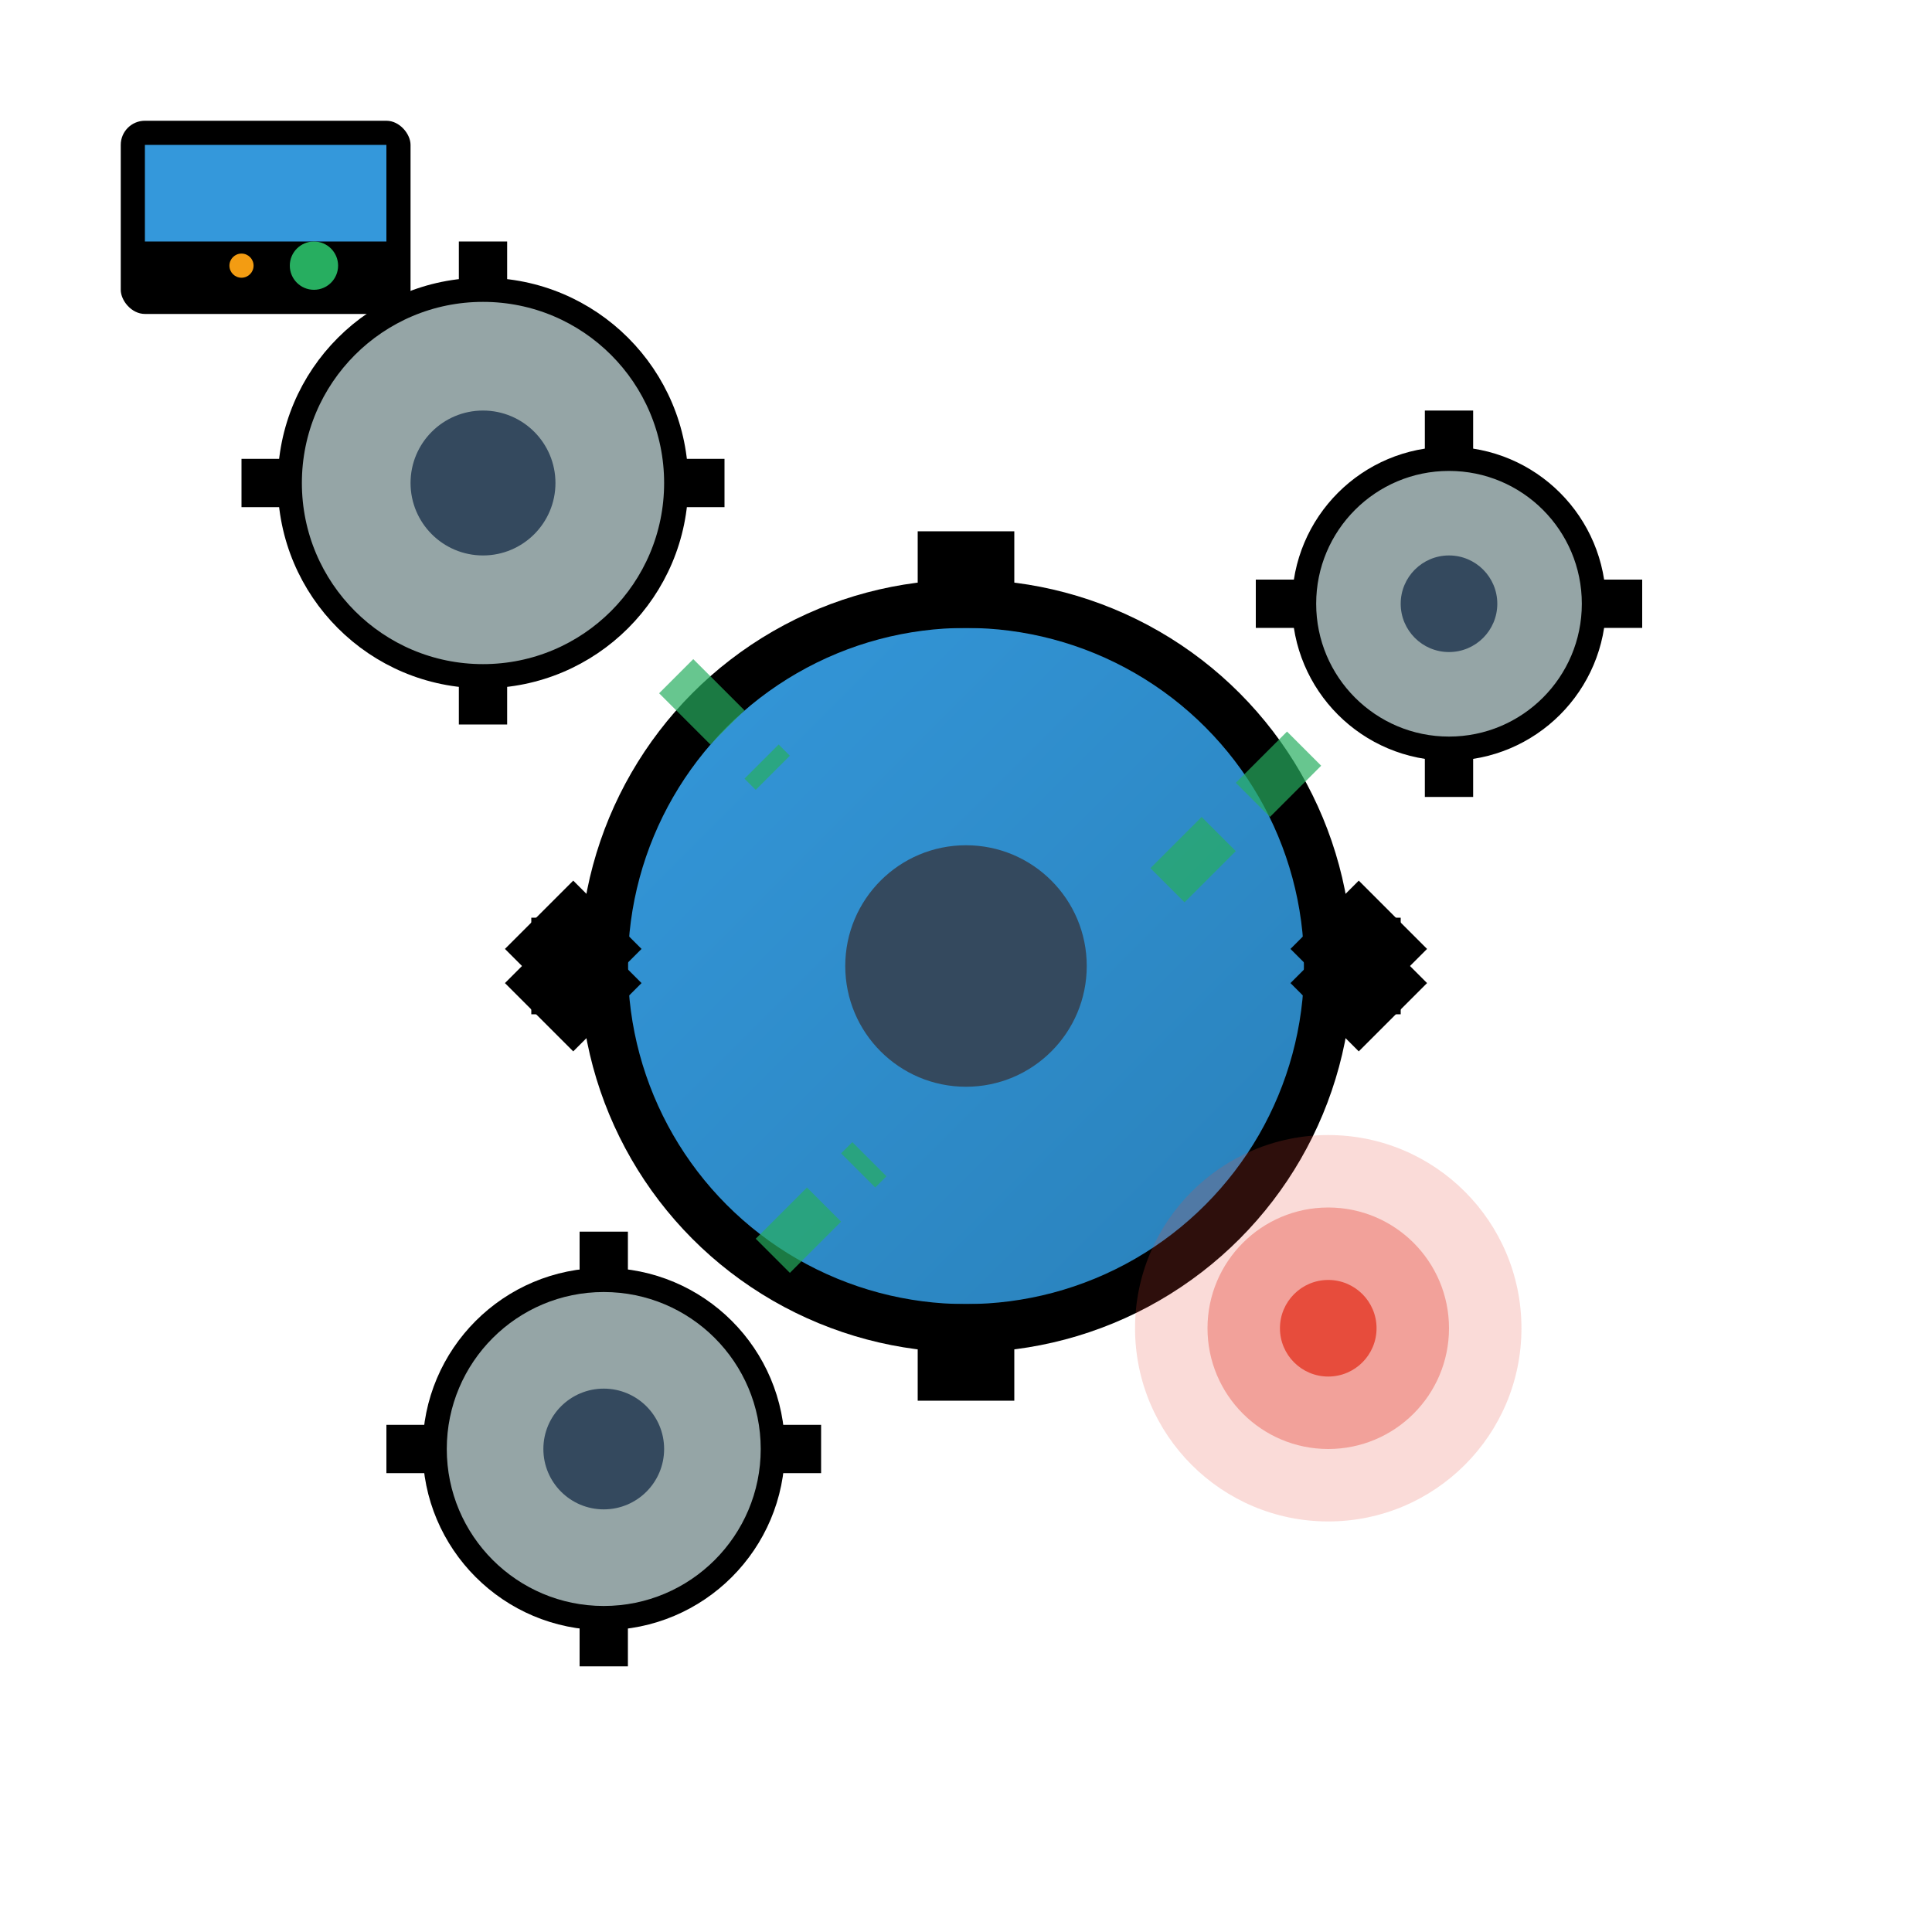 <svg width="80" height="80" viewBox="0 0 80 80" fill="none" xmlns="http://www.w3.org/2000/svg">
  <defs>
    <linearGradient id="automationGradient" x1="0%" y1="0%" x2="100%" y2="100%">
      <stop offset="0%" style="stop-color:#3498db;stop-opacity:1" />
      <stop offset="100%" style="stop-color:#2980b9;stop-opacity:1" />
    </linearGradient>
  </defs>
  
  <!-- Central gear -->
  <g transform="translate(40,40)">
    <circle cx="0" cy="0" r="15" fill="url(#automationGradient)" stroke="#000" stroke-width="2"/>
    <!-- Gear teeth -->
    <g fill="#000">
      <rect x="-2" y="-18" width="4" height="4"/>
      <rect x="-2" y="14" width="4" height="4"/>
      <rect x="14" y="-2" width="4" height="4"/>
      <rect x="-18" y="-2" width="4" height="4"/>
      <rect x="10" y="-13" width="4" height="4" transform="rotate(45)"/>
      <rect x="-14" y="-13" width="4" height="4" transform="rotate(-45)"/>
      <rect x="10" y="9" width="4" height="4" transform="rotate(-45)"/>
      <rect x="-14" y="9" width="4" height="4" transform="rotate(45)"/>
    </g>
    <circle cx="0" cy="0" r="5" fill="#34495e"/>
  </g>
  
  <!-- Smaller gears -->
  <g transform="translate(20,20)">
    <circle cx="0" cy="0" r="8" fill="#95a5a6" stroke="#000" stroke-width="1"/>
    <g fill="#000">
      <rect x="-1" y="-10" width="2" height="2"/>
      <rect x="-1" y="8" width="2" height="2"/>
      <rect x="8" y="-1" width="2" height="2"/>
      <rect x="-10" y="-1" width="2" height="2"/>
    </g>
    <circle cx="0" cy="0" r="3" fill="#34495e"/>
  </g>
  
  <g transform="translate(60,25)">
    <circle cx="0" cy="0" r="6" fill="#95a5a6" stroke="#000" stroke-width="1"/>
    <g fill="#000">
      <rect x="-1" y="-8" width="2" height="2"/>
      <rect x="-1" y="6" width="2" height="2"/>
      <rect x="6" y="-1" width="2" height="2"/>
      <rect x="-8" y="-1" width="2" height="2"/>
    </g>
    <circle cx="0" cy="0" r="2" fill="#34495e"/>
  </g>
  
  <g transform="translate(25,60)">
    <circle cx="0" cy="0" r="7" fill="#95a5a6" stroke="#000" stroke-width="1"/>
    <g fill="#000">
      <rect x="-1" y="-9" width="2" height="2"/>
      <rect x="-1" y="7" width="2" height="2"/>
      <rect x="7" y="-1" width="2" height="2"/>
      <rect x="-9" y="-1" width="2" height="2"/>
    </g>
    <circle cx="0" cy="0" r="2.5" fill="#34495e"/>
  </g>
  
  <!-- Connection indicators -->
  <g stroke="#27ae60" stroke-width="2" stroke-dasharray="3,2" opacity="0.7">
    <line x1="28" y1="28" x2="32" y2="32"/>
    <line x1="54" y1="31" x2="48" y2="37"/>
    <line x1="32" y1="52" x2="36" y2="48"/>
  </g>
  
  <!-- Smart indicators -->
  <g transform="translate(55,55)">
    <circle cx="0" cy="0" r="8" fill="#e74c3c" opacity="0.2"/>
    <circle cx="0" cy="0" r="5" fill="#e74c3c" opacity="0.4"/>
    <circle cx="0" cy="0" r="2" fill="#e74c3c"/>
  </g>
  
  <!-- Control panel -->
  <rect x="5" y="5" width="12" height="8" fill="#000" rx="1"/>
  <rect x="6" y="6" width="10" height="4" fill="#3498db"/>
  <circle cx="13" cy="11" r="1" fill="#27ae60"/>
  <circle cx="10" cy="11" r="0.5" fill="#f39c12"/>
</svg>
